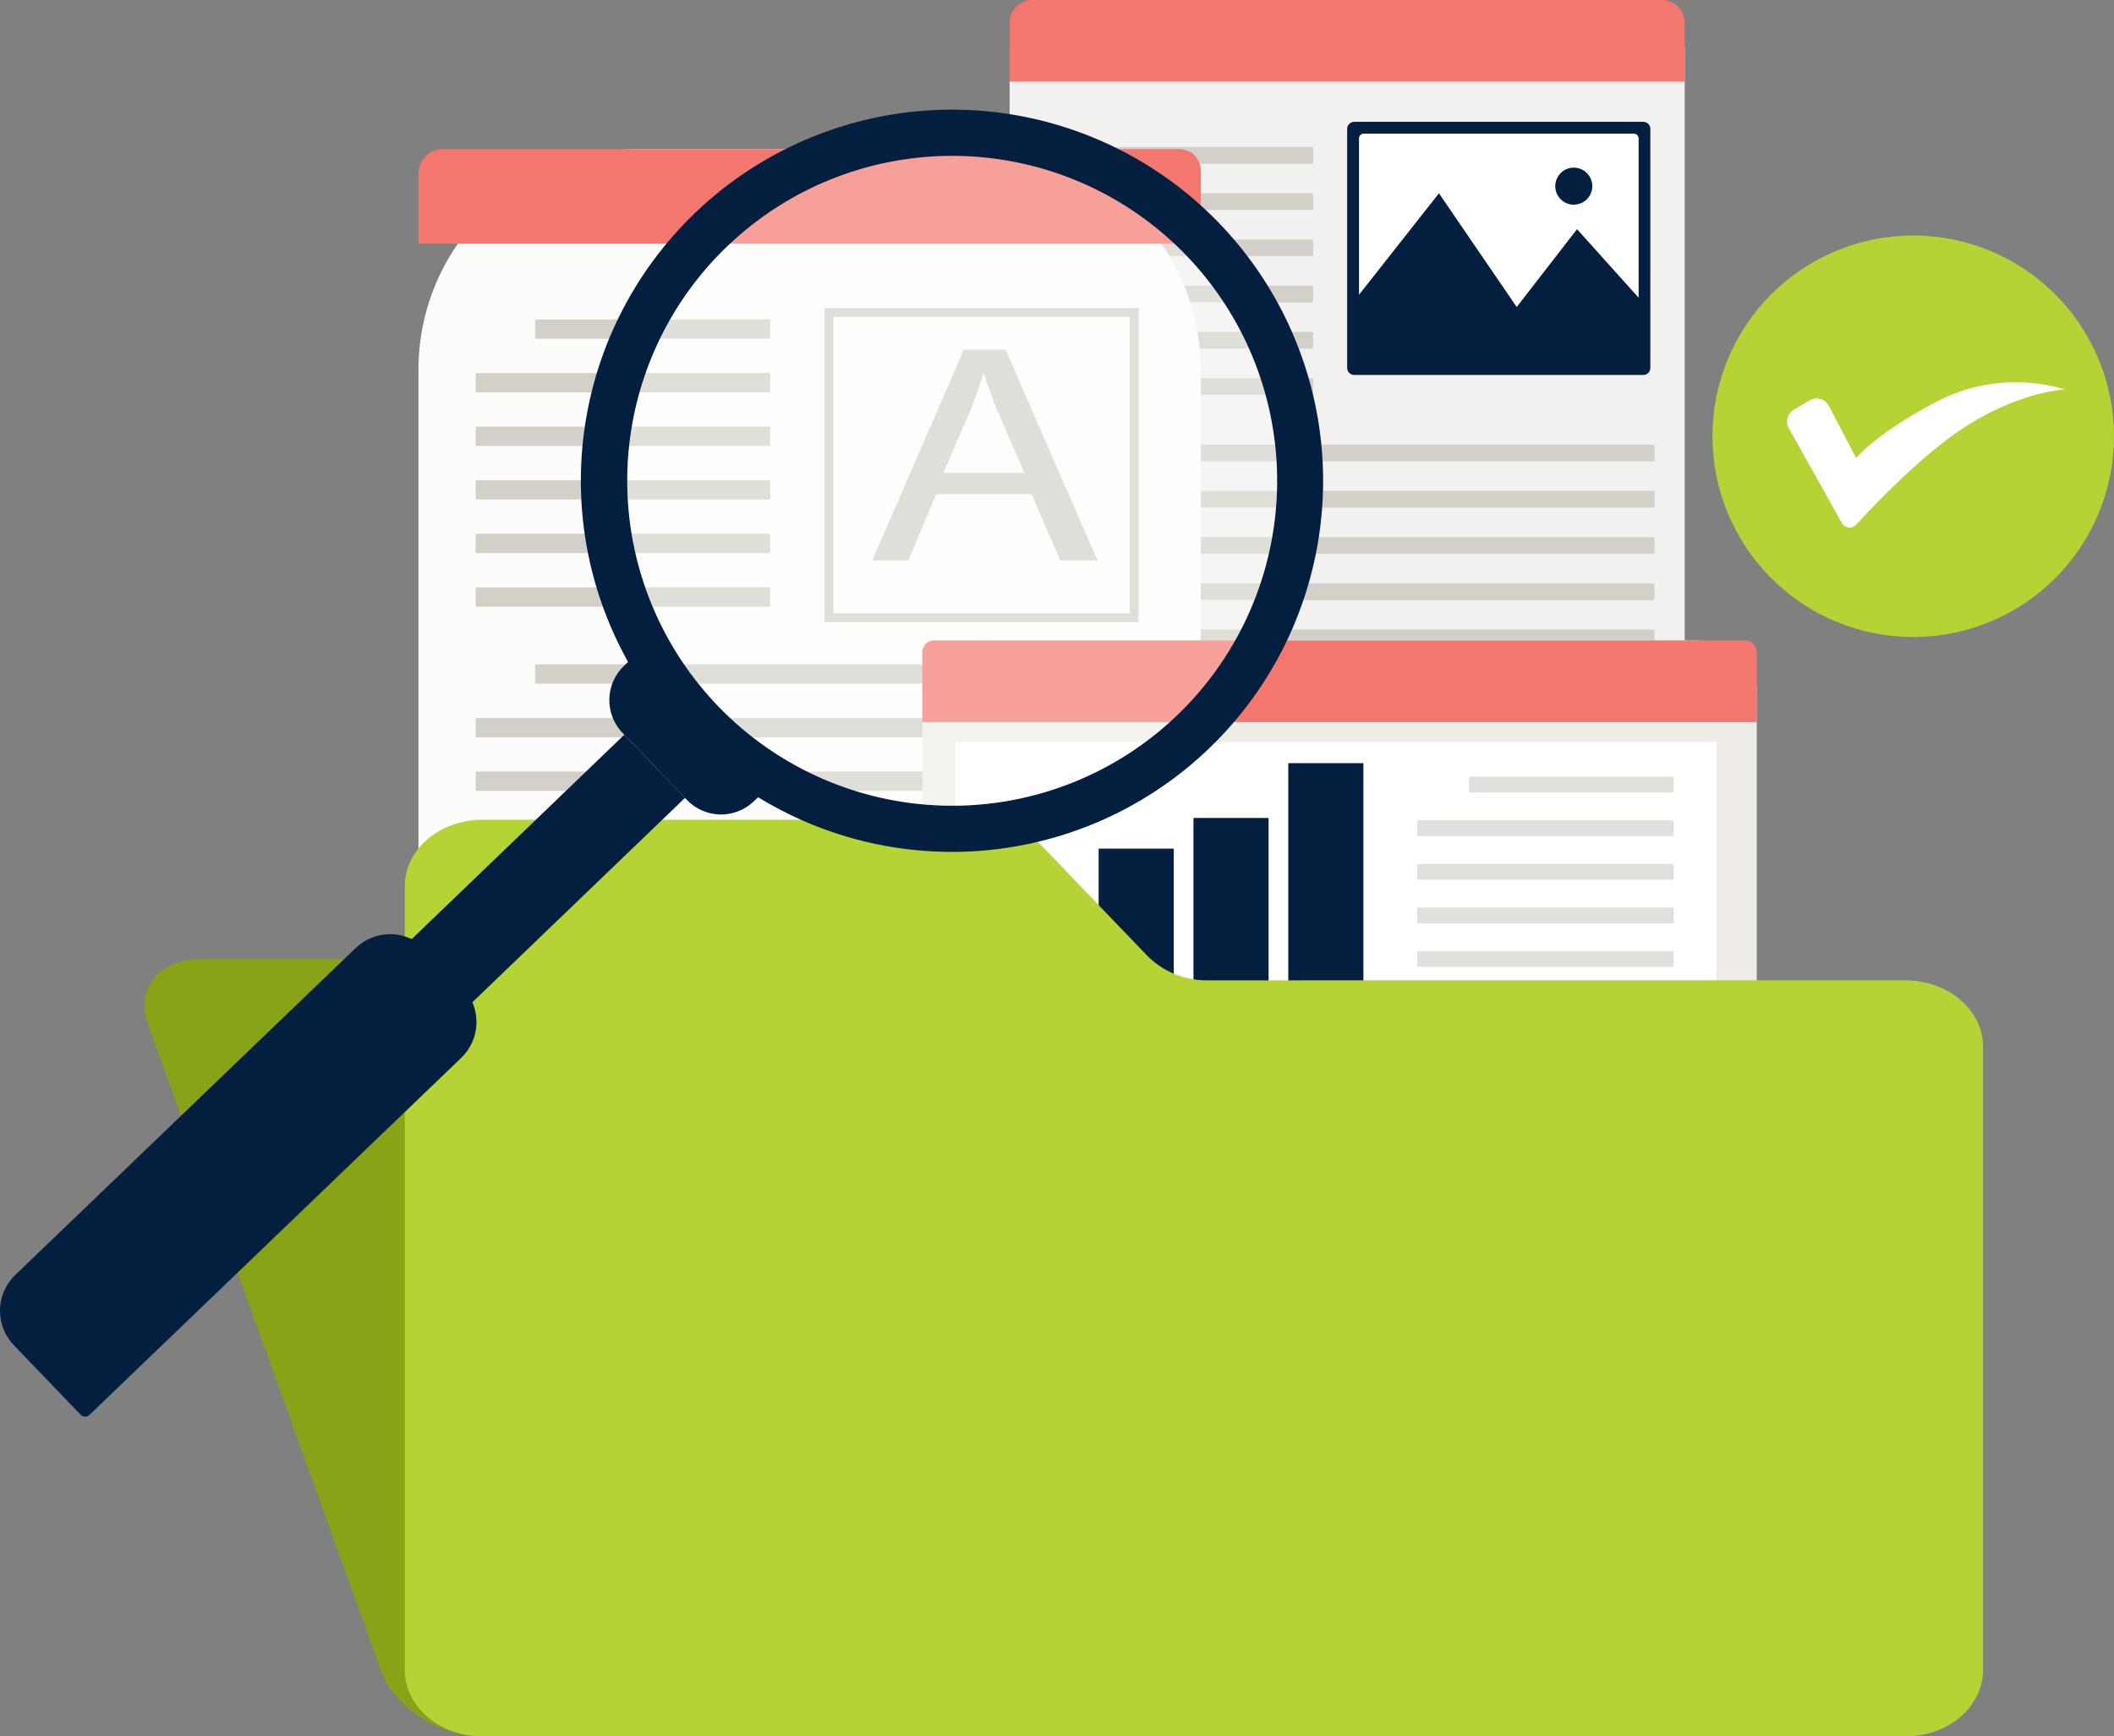 <svg xmlns="http://www.w3.org/2000/svg" xmlns:xlink="http://www.w3.org/1999/xlink" width="423.611" height="347.946" viewBox="0 0 423.611 347.946">
  <rect x="0" y="0" width="423.611" height="347.946" fill="#808080" stroke="none"/>
  <defs>
    <linearGradient id="linear-gradient" x1="-41.976" y1="42.341" x2="-41.941" y2="42.341" gradientUnits="objectBoundingBox">
      <stop offset="0" stop-color="#051f40"/>
      <stop offset="1" stop-color="#5f637a"/>
    </linearGradient>
    <clipPath id="clip-path">
      <rect id="Rectangle_8878" data-name="Rectangle 8878" width="423.611" height="347.945" fill="none"/>
    </clipPath>
    <clipPath id="clip-path-2">
      <path id="Rectangle_8880" data-name="Rectangle 8880" d="M1.409,0H59.345a1.41,1.41,0,0,1,1.41,1.41v47.9a1.41,1.41,0,0,1-1.41,1.41H1.41A1.41,1.41,0,0,1,0,49.309V1.409A1.409,1.409,0,0,1,1.409,0Z" fill="url(#linear-gradient)"/>
    </clipPath>
    <clipPath id="clip-path-4">
      <path id="Path_19304" data-name="Path 19304" d="M1203.407,133.412a3.712,3.712,0,1,0,3.712-3.712,3.712,3.712,0,0,0-3.712,3.712" transform="translate(-1203.407 -129.7)" fill="#051f40"/>
    </clipPath>
    <clipPath id="clip-path-6">
      <path id="Path_19317" data-name="Path 19317" d="M785.759,0a4.542,4.542,0,0,0-4.542,4.542V16.353H916.486V4.538A4.542,4.542,0,0,0,911.944,0Z" transform="translate(-781.217 0.004)" fill="none"/>
    </clipPath>
    <clipPath id="clip-path-7">
      <path id="Path_19318" data-name="Path 19318" d="M123.362,742.1c-8.592,0-13.451,5.84-10.853,13.045l46.759,129.671c2.6,7.2,11.669,13.045,20.261,13.045H396.355c8.592,0,13.451-5.84,10.853-13.045L371.852,786.77c-2.6-7.2-11.669-13.045-20.261-13.045H242.922a23.671,23.671,0,0,1-13.758-4.779l-29.513-22.066a23.67,23.67,0,0,0-13.758-4.779Z" transform="translate(-111.809 -742.102)" fill="none"/>
    </clipPath>
    <clipPath id="clip-path-8">
      <path id="Rectangle_8888" data-name="Rectangle 8888" d="M44.149,0h68.457a44.149,44.149,0,0,1,44.149,44.149V191.9a44.148,44.148,0,0,1-44.148,44.148H44.148A44.148,44.148,0,0,1,0,191.9V44.149A44.149,44.149,0,0,1,44.149,0Z" fill="none"/>
    </clipPath>
    <linearGradient id="linear-gradient-2" x1="-0.359" y1="1.281" x2="-0.357" y2="1.281" gradientUnits="objectBoundingBox">
      <stop offset="0" stop-color="#fafaf8"/>
      <stop offset="0.976" stop-color="#fcfcfa"/>
      <stop offset="1" stop-color="#fcfcfa"/>
    </linearGradient>
    <clipPath id="clip-path-10">
      <path id="Path_19331" data-name="Path 19331" d="M328.676,115.353a4.861,4.861,0,0,0-4.861,4.861v14.095H480.57V119.635a4.282,4.282,0,0,0-4.282-4.282Z" transform="translate(-323.815 -115.353)" fill="none"/>
    </clipPath>
    <clipPath id="clip-path-12">
      <path id="Path_19347" data-name="Path 19347" d="M716.277,495.551a2.372,2.372,0,0,0-2.578,2.086v14.271H880.89V497.637a2.372,2.372,0,0,0-2.578-2.086Z" transform="translate(-713.699 -495.551)" fill="none"/>
    </clipPath>
    <clipPath id="clip-path-14">
      <rect id="Rectangle_8898" data-name="Rectangle 8898" width="15.054" height="29.211" fill="#051f40"/>
    </clipPath>
    <clipPath id="clip-path-15">
      <rect id="Rectangle_8900" data-name="Rectangle 8900" width="15.054" height="35.513" fill="#051f40"/>
    </clipPath>
    <clipPath id="clip-path-16">
      <rect id="Rectangle_8902" data-name="Rectangle 8902" width="15.054" height="46.497" fill="#051f40"/>
    </clipPath>
    <clipPath id="clip-path-17">
      <path id="Path_19348" data-name="Path 19348" d="M328.791,634.31c-8.592,0-15.557,5.943-15.557,13.274V804.711c0,7.331,6.965,13.274,15.557,13.274H613.924c8.592,0,15.557-5.943,15.557-13.274V679.763c0-7.331-6.965-13.274-15.557-13.274H474.111a16.721,16.721,0,0,1-12.035-4.862l-21.556-22.454a16.721,16.721,0,0,0-12.034-4.862Z" transform="translate(-313.234 -634.31)" fill="none"/>
    </clipPath>
    <clipPath id="clip-path-18">
      <path id="Path_19349" data-name="Path 19349" d="M476.94,204.3a65.112,65.112,0,1,1,46.985,20.018A65.112,65.112,0,0,1,476.94,204.3m-4.578-98.743a74.37,74.37,0,1,0,51.488-20.723,74.371,74.371,0,0,0-51.488,20.723" transform="translate(-449.52 -84.837)" fill="none"/>
    </clipPath>
    <clipPath id="clip-path-19">
      <path id="Path_19350" data-name="Path 19350" d="M474.383,512.021a9.489,9.489,0,0,0-.27,13.417l12.9,13.43a9.489,9.489,0,0,0,13.417.27l1.193-1.146-26.046-27.117Z" transform="translate(-471.467 -510.875)" fill="none"/>
    </clipPath>
    <clipPath id="clip-path-20">
      <rect id="Rectangle_8907" data-name="Rectangle 8907" width="63.232" height="17.549" transform="matrix(0.721, -0.693, 0.693, 0.721, 0, 43.801)" fill="none"/>
    </clipPath>
    <clipPath id="clip-path-21">
      <path id="Path_19351" data-name="Path 19351" d="M71.277,725.6,3.057,791.12A9.922,9.922,0,0,0,0,798.267v.061a9.915,9.915,0,0,0,2.774,6.86l13.389,13.94a1.246,1.246,0,0,0,1.762.035l74.5-71.552a9.95,9.95,0,0,0,.284-14.068l-7.36-7.663a9.949,9.949,0,0,0-14.068-.284" transform="translate(0 -722.824)" fill="none"/>
    </clipPath>
    <clipPath id="clip-path-23">
      <rect id="Rectangle_8909" data-name="Rectangle 8909" width="130.224" height="130.226" fill="none"/>
    </clipPath>
    <clipPath id="clip-path-24">
      <path id="Path_19353" data-name="Path 19353" d="M1325.038,222.446a40.232,40.232,0,1,0,40.232-40.232,40.232,40.232,0,0,0-40.232,40.232" transform="translate(-1325.038 -182.214)" fill="none"/>
    </clipPath>
  </defs>
  <g id="Group_11647" data-name="Group 11647" transform="translate(0 0.001)">
    <g id="Group_10766" data-name="Group 10766" transform="translate(0 -0.001)">
      <g id="Group_10712" data-name="Group 10712" transform="translate(0 0)">
        <g id="Group_10711" data-name="Group 10711" clip-path="url(#clip-path)">
          <path id="Path_19301" data-name="Path 19301" d="M916.487,9.862V193.824a9.862,9.862,0,0,1-9.866,9.866H791.084a9.862,9.862,0,0,1-9.866-9.866V9.862A9.862,9.862,0,0,1,791.084,0H906.621a9.861,9.861,0,0,1,9.866,9.866" transform="translate(-578.905 0.004)" fill="#f2f1f0"/>
        </g>
      </g>
      <g id="Group_10714" data-name="Group 10714" transform="translate(269.948 24.415)">
        <g id="Group_10713" data-name="Group 10713" clip-path="url(#clip-path-2)">
          <rect id="Rectangle_8879" data-name="Rectangle 8879" width="60.756" height="50.719" transform="translate(0 0)" fill="#051f40"/>
        </g>
      </g>
      <g id="Group_10716" data-name="Group 10716" transform="translate(272.32 26.779)">
        <g id="Group_10767" data-name="Group 10767" transform="translate(0)">
          <rect id="Rectangle_8881" data-name="Rectangle 8881" width="56.034" height="46.002" fill="#051f40"/>
        </g>
      </g>
      <g id="Group_10718" data-name="Group 10718" transform="translate(0 0)">
        <g id="Group_10717" data-name="Group 10717" clip-path="url(#clip-path)">
          <path id="Path_19303" data-name="Path 19303" d="M1107.577,104.369V136.28l-12.344-13.737-12.085,15.6-15.583-22.789-16.021,20.334V104.369a.957.957,0,0,1,.968-.968h54.1a.972.972,0,0,1,.968.968" transform="translate(-779.223 -76.622)" fill="#fff"/>
        </g>
      </g>
      <g id="Group_10720" data-name="Group 10720" transform="translate(311.648 33.59)">
        <g id="Group_10719" data-name="Group 10719" clip-path="url(#clip-path-4)">
          <rect id="Rectangle_8883" data-name="Rectangle 8883" width="7.424" height="7.424" transform="translate(0 0)" fill="#051f40"/>
        </g>
      </g>
      <g id="Group_10722" data-name="Group 10722" transform="translate(0 0)">
        <g id="Group_10721" data-name="Group 10721" clip-path="url(#clip-path)">
          <path id="Path_19305" data-name="Path 19305" d="M899.525,117.093H859.231a.184.184,0,0,1-.183-.183v-2.975a.184.184,0,0,1,.183-.183h40.294a.184.184,0,0,1,.183.183v2.975a.184.184,0,0,1-.183.183" transform="translate(-636.579 -84.292)" fill="#d3d0c9"/>
          <path id="Path_19306" data-name="Path 19306" d="M870.108,152.867H819.534a.184.184,0,0,1-.184-.183v-2.975a.184.184,0,0,1,.184-.183h50.574a.184.184,0,0,1,.183.183v2.975a.184.184,0,0,1-.183.183" transform="translate(-607.162 -110.802)" fill="#d3d0c9"/>
          <path id="Path_19307" data-name="Path 19307" d="M870.108,188.642H819.534a.184.184,0,0,1-.184-.183v-2.975a.184.184,0,0,1,.184-.183h50.574a.184.184,0,0,1,.183.183v2.975a.184.184,0,0,1-.183.183" transform="translate(-607.162 -137.312)" fill="#d3d0c9"/>
          <path id="Path_19308" data-name="Path 19308" d="M870.108,224.417H819.534a.184.184,0,0,1-.184-.183v-2.975a.184.184,0,0,1,.184-.183h50.574a.184.184,0,0,1,.183.183v2.975a.184.184,0,0,1-.183.183" transform="translate(-607.162 -163.823)" fill="#d3d0c9"/>
          <path id="Path_19309" data-name="Path 19309" d="M870.108,260.191H819.534a.184.184,0,0,1-.184-.183v-2.975a.184.184,0,0,1,.184-.183h50.574a.184.184,0,0,1,.183.183v2.975a.184.184,0,0,1-.183.183" transform="translate(-607.162 -190.332)" fill="#d3d0c9"/>
          <path id="Path_19310" data-name="Path 19310" d="M870.108,295.966H819.534a.184.184,0,0,1-.184-.183v-2.975a.184.184,0,0,1,.184-.183h50.574a.184.184,0,0,1,.183.183v2.975a.184.184,0,0,1-.183.183" transform="translate(-607.162 -216.842)" fill="#d3d0c9"/>
          <path id="Path_19311" data-name="Path 19311" d="M967.934,347.4h-108.7a.184.184,0,0,1-.183-.183v-2.975a.184.184,0,0,1,.183-.183h108.7a.184.184,0,0,1,.183.183v2.975a.184.184,0,0,1-.183.183" transform="translate(-636.579 -254.957)" fill="#d3d0c9"/>
          <path id="Path_19312" data-name="Path 19312" d="M938.518,383.175H819.534a.184.184,0,0,1-.184-.183v-2.975a.184.184,0,0,1,.184-.183H938.518a.184.184,0,0,1,.183.183v2.975a.184.184,0,0,1-.183.183" transform="translate(-607.162 -281.467)" fill="#d3d0c9"/>
          <path id="Path_19313" data-name="Path 19313" d="M938.518,418.95H819.534a.184.184,0,0,1-.184-.183v-2.975a.184.184,0,0,1,.184-.183H938.518a.184.184,0,0,1,.183.183v2.975a.184.184,0,0,1-.183.183" transform="translate(-607.162 -307.977)" fill="#d3d0c9"/>
          <path id="Path_19314" data-name="Path 19314" d="M938.518,454.725H819.534a.184.184,0,0,1-.184-.183v-2.975a.184.184,0,0,1,.184-.183H938.518a.184.184,0,0,1,.183.183v2.975a.184.184,0,0,1-.183.183" transform="translate(-607.162 -334.487)" fill="#d3d0c9"/>
          <path id="Path_19315" data-name="Path 19315" d="M938.518,490.5H819.534a.184.184,0,0,1-.184-.183v-2.975a.184.184,0,0,1,.184-.183H938.518a.184.184,0,0,1,.183.183v2.975a.184.184,0,0,1-.183.183" transform="translate(-607.162 -360.997)" fill="#d3d0c9"/>
          <path id="Path_19316" data-name="Path 19316" d="M938.518,526.274H819.534a.184.184,0,0,1-.184-.183v-2.975a.184.184,0,0,1,.184-.183H938.518a.184.184,0,0,1,.183.183v2.975a.184.184,0,0,1-.183.183" transform="translate(-607.162 -387.507)" fill="#d3d0c9"/>
        </g>
      </g>
      <g id="Group_10724" data-name="Group 10724" transform="translate(202.313)">
        <g id="Group_10723" data-name="Group 10723" clip-path="url(#clip-path-6)">
          <rect id="Rectangle_8885" data-name="Rectangle 8885" width="135.269" height="16.357" transform="translate(0 0)" fill="#f3776e"/>
        </g>
      </g>
      <g id="Group_10726" data-name="Group 10726" transform="translate(28.955 192.184)">
        <g id="Group_10725" data-name="Group 10725" clip-path="url(#clip-path-7)">
          <rect id="Rectangle_8886" data-name="Rectangle 8886" width="302.359" height="334.15" transform="matrix(0.588, -0.809, 0.809, 0.588, -75.99, 101.876)" fill="#89a317"/>
        </g>
      </g>
      <g id="Group_10728" data-name="Group 10728" transform="translate(83.859 29.874)">
        <g id="Group_10727" data-name="Group 10727" clip-path="url(#clip-path-8)">
          <rect id="Rectangle_8887" data-name="Rectangle 8887" width="188.96" height="256.074" transform="translate(-33.474 4.846) rotate(-8.238)" fill="url(#linear-gradient-2)"/>
        </g>
      </g>
      <g id="Group_10730" data-name="Group 10730" transform="translate(0 0)">
        <g id="Group_10729" data-name="Group 10729" clip-path="url(#clip-path)">
          <path id="Path_19319" data-name="Path 19319" d="M460.944,251.049H414.192a.184.184,0,0,1-.183-.183V247.36a.184.184,0,0,1,.183-.183h46.752a.184.184,0,0,1,.183.183v3.505a.184.184,0,0,1-.183.183" transform="translate(-306.792 -183.164)" fill="#d3d0c9"/>
          <path id="Path_19320" data-name="Path 19320" d="M426.855,292.506H368.189a.184.184,0,0,1-.183-.183v-3.505a.184.184,0,0,1,.183-.183h58.665a.184.184,0,0,1,.183.183v3.505a.184.184,0,0,1-.183.183" transform="translate(-272.703 -213.885)" fill="#d3d0c9"/>
          <path id="Path_19321" data-name="Path 19321" d="M426.855,333.962H368.189a.184.184,0,0,1-.183-.183v-3.505a.184.184,0,0,1,.183-.183h58.665a.184.184,0,0,1,.183.183v3.505a.184.184,0,0,1-.183.183" transform="translate(-272.703 -244.605)" fill="#d3d0c9"/>
          <path id="Path_19322" data-name="Path 19322" d="M426.855,375.419H368.189a.184.184,0,0,1-.183-.183V371.73a.184.184,0,0,1,.183-.183h58.665a.184.184,0,0,1,.183.183v3.505a.184.184,0,0,1-.183.183" transform="translate(-272.703 -275.326)" fill="#d3d0c9"/>
          <path id="Path_19323" data-name="Path 19323" d="M426.855,416.876H368.189a.184.184,0,0,1-.183-.183v-3.505a.184.184,0,0,1,.183-.183h58.665a.184.184,0,0,1,.183.183v3.505a.184.184,0,0,1-.183.183" transform="translate(-272.703 -306.047)" fill="#d3d0c9"/>
          <path id="Path_19324" data-name="Path 19324" d="M426.855,458.333H368.189a.184.184,0,0,1-.183-.183v-3.505a.184.184,0,0,1,.183-.183h58.665a.184.184,0,0,1,.183.183v3.505a.184.184,0,0,1-.183.183" transform="translate(-272.703 -336.767)" fill="#d3d0c9"/>
          <path id="Path_19325" data-name="Path 19325" d="M540.219,517.938H414.192a.184.184,0,0,1-.183-.183v-3.505a.184.184,0,0,1,.183-.183H540.219a.184.184,0,0,1,.183.183v3.505a.184.184,0,0,1-.183.183" transform="translate(-306.792 -380.936)" fill="#d3d0c9"/>
          <path id="Path_19326" data-name="Path 19326" d="M506.13,559.4H368.189a.184.184,0,0,1-.183-.183v-3.505a.184.184,0,0,1,.183-.183H506.13a.184.184,0,0,1,.183.183v3.505a.184.184,0,0,1-.183.183" transform="translate(-272.703 -411.657)" fill="#d3d0c9"/>
          <path id="Path_19327" data-name="Path 19327" d="M506.13,600.852H368.189a.184.184,0,0,1-.183-.183v-3.505a.184.184,0,0,1,.183-.183H506.13a.184.184,0,0,1,.183.183v3.505a.184.184,0,0,1-.183.183" transform="translate(-272.703 -442.378)" fill="#d3d0c9"/>
          <path id="Path_19328" data-name="Path 19328" d="M506.13,642.309H368.189a.184.184,0,0,1-.183-.183V638.62a.184.184,0,0,1,.183-.183H506.13a.184.184,0,0,1,.183.183v3.506a.184.184,0,0,1-.183.183" transform="translate(-272.703 -473.099)" fill="#d3d0c9"/>
          <path id="Path_19329" data-name="Path 19329" d="M506.13,683.766H368.189a.184.184,0,0,1-.183-.183v-3.505a.184.184,0,0,1,.183-.183H506.13a.184.184,0,0,1,.183.183v3.505a.184.184,0,0,1-.183.183" transform="translate(-272.703 -503.82)" fill="#d3d0c9"/>
          <path id="Path_19330" data-name="Path 19330" d="M506.13,725.223H368.189a.184.184,0,0,1-.183-.183v-3.505a.184.184,0,0,1,.183-.183H506.13a.184.184,0,0,1,.183.183v3.505a.184.184,0,0,1-.183.183" transform="translate(-272.703 -534.54)" fill="#d3d0c9"/>
        </g>
      </g>
      <g id="Group_10732" data-name="Group 10732" transform="translate(83.859 29.874)">
        <g id="Group_10731" data-name="Group 10731" clip-path="url(#clip-path-10)">
          <rect id="Rectangle_8890" data-name="Rectangle 8890" width="156.755" height="18.955" transform="translate(0 0)" fill="#f3776e"/>
        </g>
      </g>
      <g id="Group_10734" data-name="Group 10734" transform="translate(0 0)">
        <g id="Group_10733" data-name="Group 10733" clip-path="url(#clip-path)">
          <path id="Path_19332" data-name="Path 19332" d="M687.759,299.565l-5.6,13.28h-7.2l18.317-42.22h8.4l18.4,42.22h-7.439l-5.759-13.28Zm17.677-4.259-5.279-12.153c-1.2-2.756-2-5.262-2.8-7.7H697.2c-.8,2.506-1.68,5.074-2.719,7.642L689.2,295.306Z" transform="translate(-500.165 -200.54)" fill="#d3d0c9"/>
          <path id="Path_19333" data-name="Path 19333" d="M700.976,301.238H638.045V238.307h62.931Zm-61.16-1.77h59.39v-59.39h-59.39Z" transform="translate(-472.809 -176.591)" fill="#d3d0c9"/>
          <path id="Path_19334" data-name="Path 19334" d="M880.89,505.418V689.38c0,5.452-5.456,9.866-12.195,9.866h-142.8c-6.739,0-12.194-4.414-12.194-9.866V505.418c0-5.452,5.455-9.866,12.194-9.866H868.7c6.739,0,12.195,4.414,12.195,9.866" transform="translate(-528.871 -367.217)" fill="#efece7"/>
          <rect id="Rectangle_8891" data-name="Rectangle 8891" width="152.53" height="62.256" transform="translate(191.379 217.576)" fill="#fff"/>
          <rect id="Rectangle_8892" data-name="Rectangle 8892" width="152.53" height="62.985" transform="translate(191.379 148.668)" fill="#fff"/>
          <path id="Path_19335" data-name="Path 19335" d="M1177.445,604.153h-40.686a.173.173,0,0,1-.173-.173v-2.806a.174.174,0,0,1,.173-.173h40.686a.174.174,0,0,1,.173.173v2.806a.174.174,0,0,1-.173.173" transform="translate(-842.242 -445.358)" fill="#e2e0dc"/>
          <path id="Path_19336" data-name="Path 19336" d="M1147.76,637.9H1096.7a.173.173,0,0,1-.173-.173v-2.806a.173.173,0,0,1,.173-.173h51.061a.174.174,0,0,1,.173.173v2.806a.173.173,0,0,1-.173.173" transform="translate(-812.557 -470.367)" fill="#e2e0dc"/>
          <path id="Path_19337" data-name="Path 19337" d="M1147.76,671.65H1096.7a.173.173,0,0,1-.173-.173v-2.806a.173.173,0,0,1,.173-.173h51.061a.174.174,0,0,1,.173.173v2.806a.173.173,0,0,1-.173.173" transform="translate(-812.557 -495.375)" fill="#e2e0dc"/>
          <path id="Path_19338" data-name="Path 19338" d="M1147.76,705.4H1096.7a.173.173,0,0,1-.173-.173V702.42a.173.173,0,0,1,.173-.173h51.061a.174.174,0,0,1,.173.173v2.806a.173.173,0,0,1-.173.173" transform="translate(-812.557 -520.384)" fill="#e2e0dc"/>
          <path id="Path_19339" data-name="Path 19339" d="M1147.76,739.148H1096.7a.173.173,0,0,1-.173-.173v-2.806a.173.173,0,0,1,.173-.173h51.061a.174.174,0,0,1,.173.173v2.806a.173.173,0,0,1-.173.173" transform="translate(-812.557 -545.393)" fill="#e2e0dc"/>
          <path id="Path_19340" data-name="Path 19340" d="M1147.76,772.9H1096.7a.173.173,0,0,1-.173-.173v-2.806a.173.173,0,0,1,.173-.173h51.061a.173.173,0,0,1,.173.173v2.806a.174.174,0,0,1-.173.173" transform="translate(-812.557 -570.402)" fill="#e2e0dc"/>
          <path id="Path_19341" data-name="Path 19341" d="M938.591,876.451h-118.3a.162.162,0,0,1-.161-.161v-2.617a.162.162,0,0,1,.161-.161h118.3a.162.162,0,0,1,.161.161v2.617a.162.162,0,0,1-.161.161" transform="translate(-607.742 -647.295)" fill="#e2e0dc"/>
          <path id="Path_19342" data-name="Path 19342" d="M906.6,907.929H777.121a.162.162,0,0,1-.161-.161V905.15a.162.162,0,0,1,.161-.161H906.6a.162.162,0,0,1,.161.161v2.618a.162.162,0,0,1-.161.161" transform="translate(-575.749 -670.621)" fill="#e2e0dc"/>
          <path id="Path_19343" data-name="Path 19343" d="M906.6,939.407H777.121a.162.162,0,0,1-.161-.161v-2.617a.162.162,0,0,1,.161-.161H906.6a.162.162,0,0,1,.161.161v2.617a.162.162,0,0,1-.161.161" transform="translate(-575.749 -693.948)" fill="#e2e0dc"/>
          <path id="Path_19344" data-name="Path 19344" d="M906.6,970.885H777.121a.162.162,0,0,1-.161-.161v-2.618a.162.162,0,0,1,.161-.161H906.6a.162.162,0,0,1,.161.161v2.618a.162.162,0,0,1-.161.161" transform="translate(-575.749 -717.274)" fill="#e2e0dc"/>
          <path id="Path_19345" data-name="Path 19345" d="M906.6,1002.364H777.121a.162.162,0,0,1-.161-.161v-2.617a.162.162,0,0,1,.161-.161H906.6a.162.162,0,0,1,.161.161v2.617a.162.162,0,0,1-.161.161" transform="translate(-575.749 -740.601)" fill="#e2e0dc"/>
          <path id="Path_19346" data-name="Path 19346" d="M906.6,1033.842H777.121a.162.162,0,0,1-.161-.162v-2.617a.162.162,0,0,1,.161-.161H906.6a.162.162,0,0,1,.161.161v2.617a.162.162,0,0,1-.161.162" transform="translate(-575.749 -763.927)" fill="#e2e0dc"/>
        </g>
      </g>
      <g id="Group_10736" data-name="Group 10736" transform="translate(184.828 128.335)">
        <g id="Group_10735" data-name="Group 10735" clip-path="url(#clip-path-12)">
          <rect id="Rectangle_8894" data-name="Rectangle 8894" width="167.191" height="16.357" transform="translate(0 0)" fill="#f3776e"/>
        </g>
      </g>
      <g id="Group_10738" data-name="Group 10738" transform="translate(0 0)">
        <g id="Group_10737" data-name="Group 10737" clip-path="url(#clip-path)">
          <rect id="Rectangle_8895" data-name="Rectangle 8895" width="15.054" height="19.742" transform="translate(201.146 179.522)" fill="#00c7ff"/>
        </g>
      </g>
      <g id="Group_10740" data-name="Group 10740" transform="translate(220.147 170.053)">
        <g id="Group_10739" data-name="Group 10739" clip-path="url(#clip-path-14)">
          <rect id="Rectangle_8897" data-name="Rectangle 8897" width="15.054" height="29.211" transform="translate(0 0)" fill="#051f40"/>
        </g>
      </g>
      <g id="Group_10742" data-name="Group 10742" transform="translate(239.149 163.91)">
        <g id="Group_10741" data-name="Group 10741" clip-path="url(#clip-path-15)">
          <rect id="Rectangle_8899" data-name="Rectangle 8899" width="15.054" height="35.513" transform="translate(0 0)" fill="#051f40"/>
        </g>
      </g>
      <g id="Group_10744" data-name="Group 10744" transform="translate(258.15 152.926)">
        <g id="Group_10743" data-name="Group 10743" clip-path="url(#clip-path-16)">
          <rect id="Rectangle_8901" data-name="Rectangle 8901" width="15.054" height="46.497" transform="translate(0 0)" fill="#051f40"/>
        </g>
      </g>
      <g id="Group_10746" data-name="Group 10746" transform="translate(81.119 164.269)">
        <g id="Group_10745" data-name="Group 10745" clip-path="url(#clip-path-17)">
          <rect id="Rectangle_8903" data-name="Rectangle 8903" width="350.436" height="252.549" transform="translate(-41.769 10.048) rotate(-13.526)" fill="#b5d334"/>
        </g>
      </g>
      <g id="Group_10748" data-name="Group 10748" transform="translate(116.413 21.971)">
        <g id="Group_10747" data-name="Group 10747" clip-path="url(#clip-path-18)">
          <rect id="Rectangle_8904" data-name="Rectangle 8904" width="169.41" height="161.975" transform="translate(-13.047 0.181) rotate(-1.954)" fill="#051f40"/>
        </g>
      </g>
      <g id="Group_10750" data-name="Group 10750" transform="translate(122.097 132.303)">
        <g id="Group_10749" data-name="Group 10749" clip-path="url(#clip-path-19)">
          <rect id="Rectangle_8905" data-name="Rectangle 8905" width="44.3" height="44.405" transform="translate(-16.619 12.806) rotate(-39.321)" fill="#051f40"/>
        </g>
      </g>
      <g id="Group_10752" data-name="Group 10752" transform="translate(79.51 147.253)">
        <g id="Group_10751" data-name="Group 10751" transform="translate(0 0)" clip-path="url(#clip-path-20)">
          <rect id="Rectangle_8906" data-name="Rectangle 8906" width="80.459" height="80.277" transform="matrix(0.774, -0.634, 0.634, 0.774, -27.676, 22.669)" fill="#051f40"/>
        </g>
      </g>
      <g id="Group_10754" data-name="Group 10754" transform="translate(0 187.192)">
        <g id="Group_10753" data-name="Group 10753" clip-path="url(#clip-path-21)">
          <rect id="Rectangle_8908" data-name="Rectangle 8908" width="136.091" height="136.132" transform="translate(-47.572 39.446) rotate(-39.665)" fill="#051f40"/>
        </g>
      </g>
      <g id="Group_10759" data-name="Group 10759" transform="translate(0 0)">
        <g id="Group_10758" data-name="Group 10758" clip-path="url(#clip-path)">
          <g id="Group_10757" data-name="Group 10757" transform="translate(125.672 31.23)" opacity="0.3">
            <g id="Group_10756" data-name="Group 10756">
              <g id="Group_10755" data-name="Group 10755" clip-path="url(#clip-path-23)">
                <path id="Path_19352" data-name="Path 19352" d="M503.433,230.8a65.1,65.1,0,1,1,92.064,1.875,65.112,65.112,0,0,1-92.064-1.875" transform="translate(-485.272 -120.59)" fill="#fff"/>
              </g>
            </g>
          </g>
        </g>
      </g>
      <g id="Group_10761" data-name="Group 10761" transform="translate(343.147 47.189)">
        <g id="Group_10760" data-name="Group 10760" clip-path="url(#clip-path-24)">
          <rect id="Rectangle_8911" data-name="Rectangle 8911" width="80.464" height="80.464" transform="translate(0 0)" fill="#b5d334"/>
        </g>
      </g>
      <g id="Group_10763" data-name="Group 10763" transform="translate(0 0)">
        <g id="Group_10762" data-name="Group 10762" clip-path="url(#clip-path)">
          <path id="Path_19354" data-name="Path 19354" d="M1383.125,304.97l10.626,18.976a1.775,1.775,0,0,0,2.869.364c3.825-4.183,13.665-14.512,22.346-19.945,11.053-6.918,19.519-7.153,19.519-7.153a34.241,34.241,0,0,0-25.163,2.131c-12.7,6.57-16.7,11.6-16.7,11.6l-5.479-10.465a2.75,2.75,0,0,0-3.83-1.095l-3.185,1.874a2.75,2.75,0,0,0-1.005,3.714" transform="translate(-1024.675 -219.156)" fill="#fff"/>
        </g>
      </g>
    </g>
  </g>
</svg>
